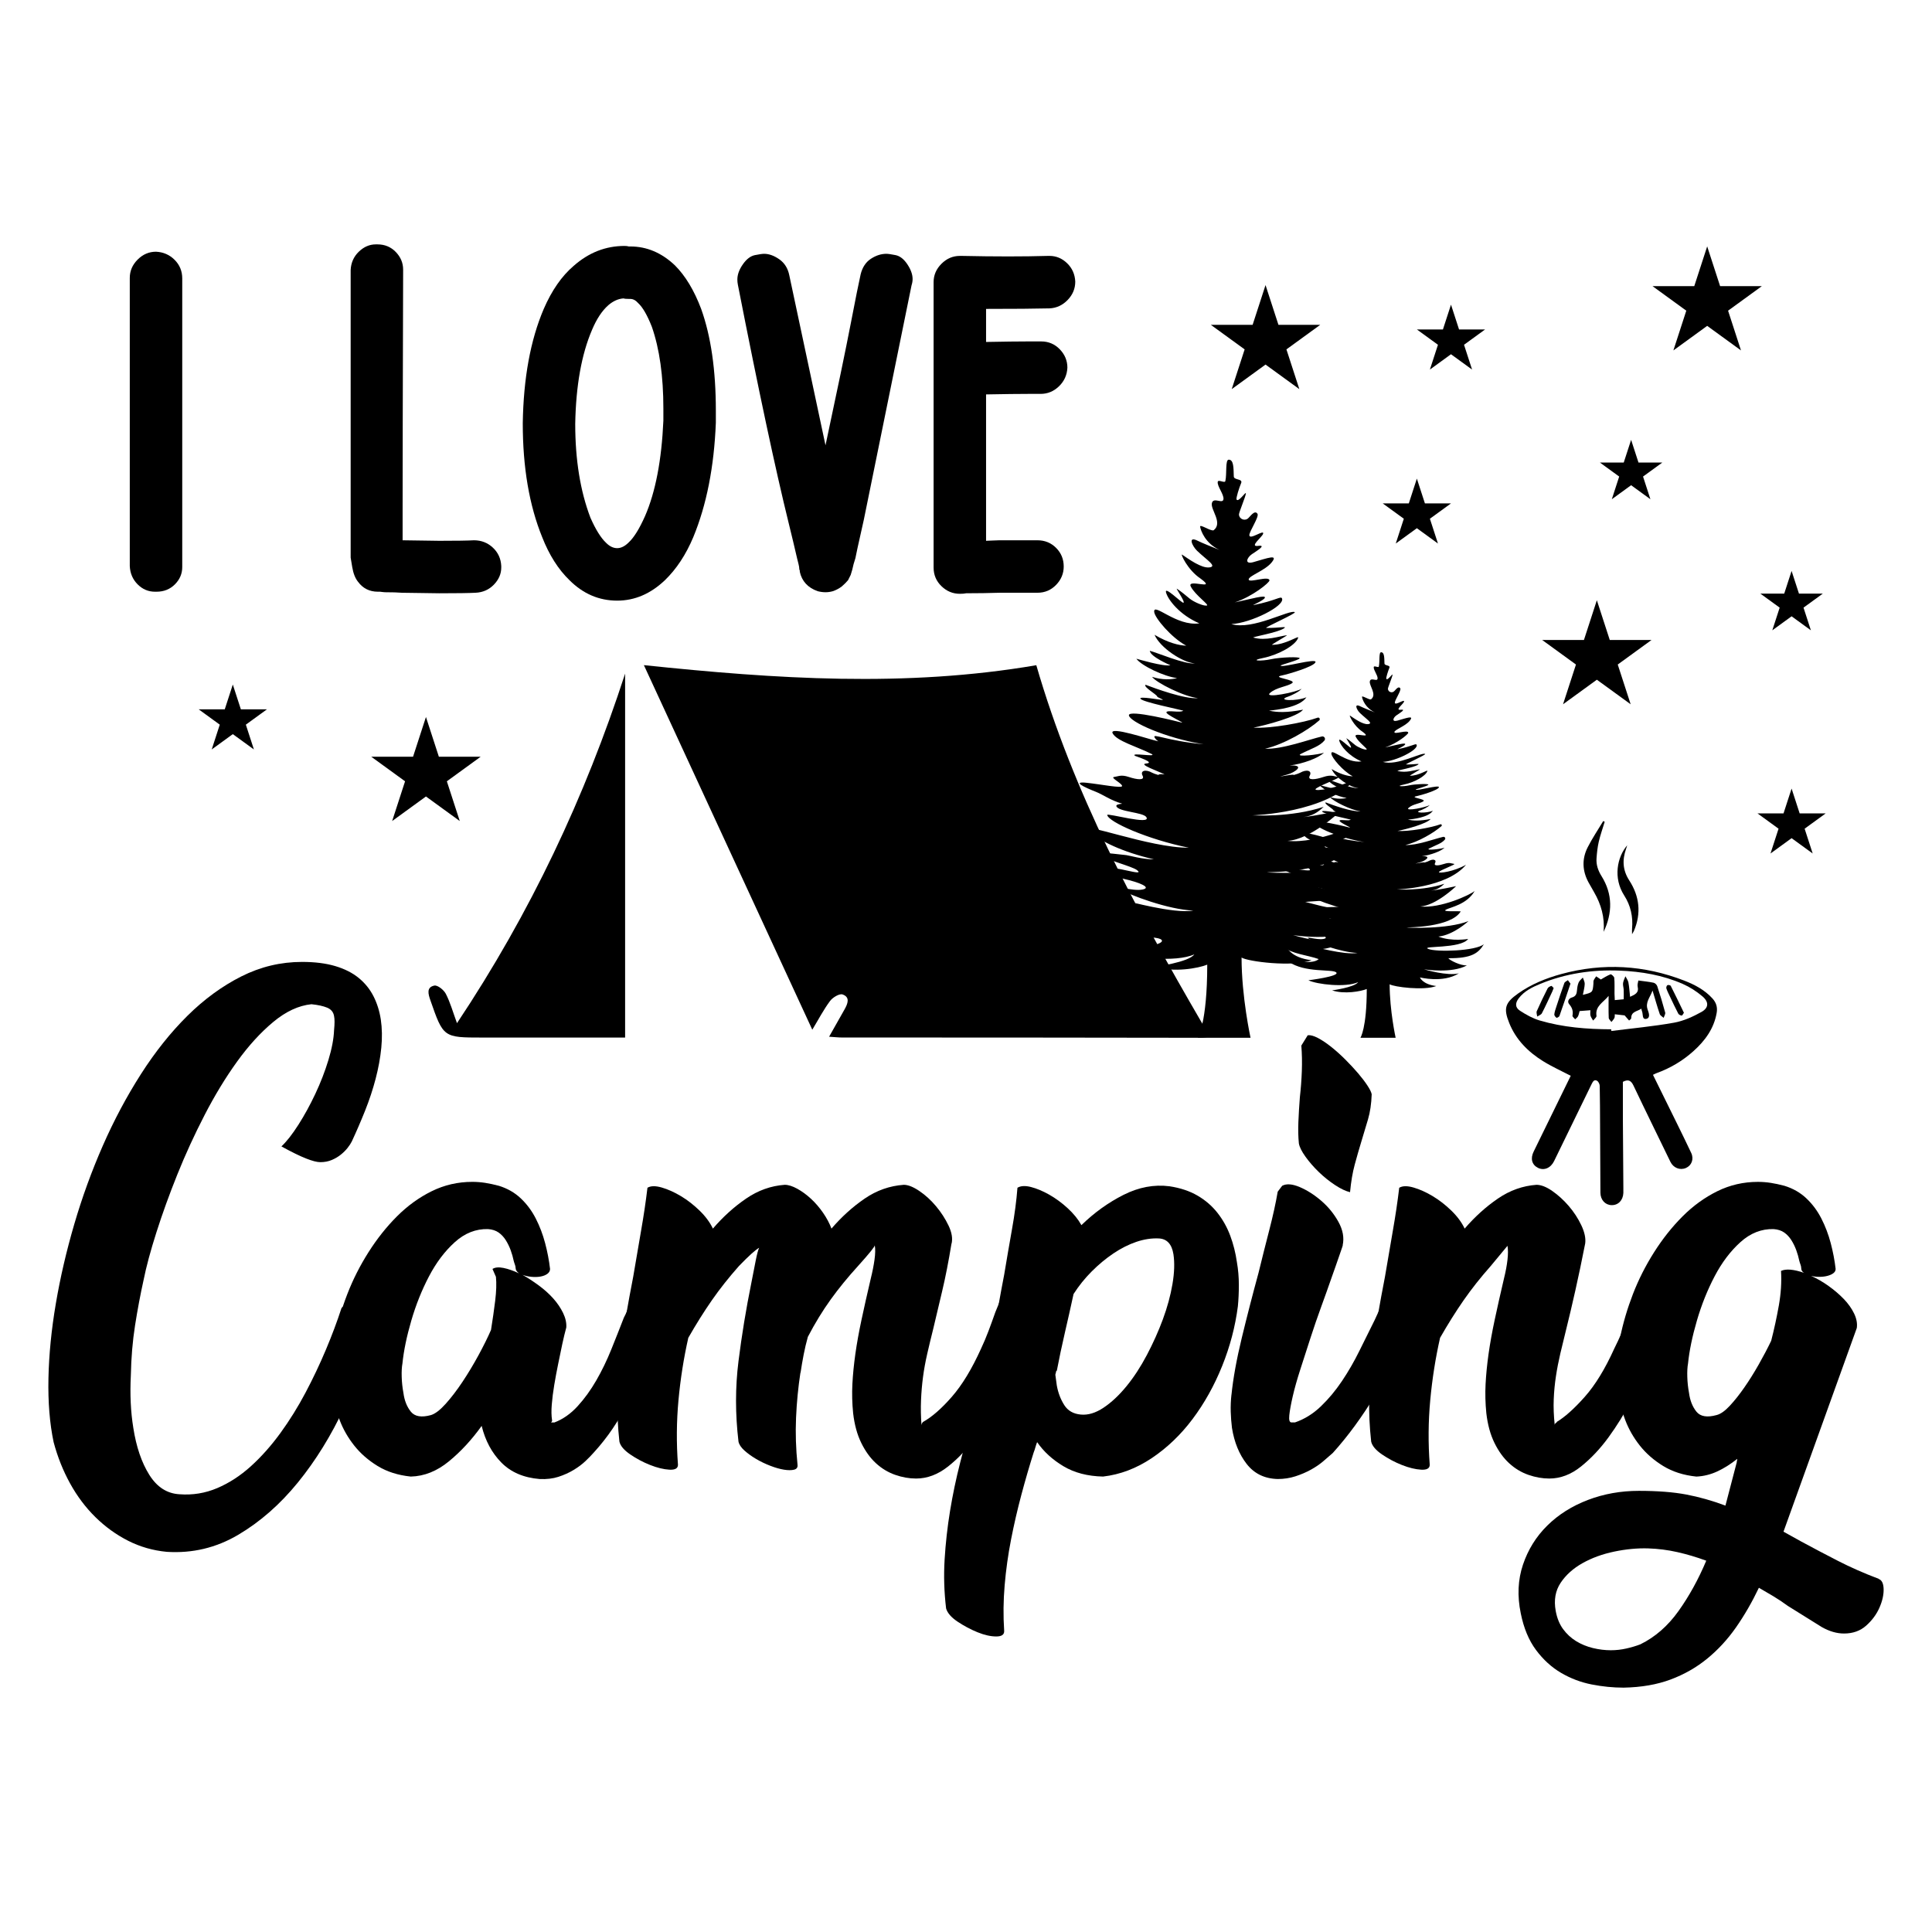 <?xml version="1.0" encoding="UTF-8"?>
<svg xmlns="http://www.w3.org/2000/svg" xmlns:xlink="http://www.w3.org/1999/xlink" version="1.1" id="Layer_1" x="0px" y="0px" viewBox="0 0 4000 4000" style="enable-background:new 0 0 4000 4000;" xml:space="preserve"> <style type="text/css"> .st0{fill-rule:evenodd;clip-rule:evenodd;} </style> <g> <g> <path d="M3422.3,2225.31c16.68,33.82,32.81,66.42,48.84,99.08c10.24,20.85,20.53,41.68,30.38,62.72 c5.92,12.64,0.86,25.96-11.07,31.09c-12.39,5.33-26.03-0.33-32.08-12.84c-25.48-52.63-51.37-105.07-76.45-157.88 c-5.2-10.94-11.33-13.27-21.93-7.65c0,26.52-0.11,53.26,0.03,79.99c0.24,46.54,0.65,93.09,0.98,139.63 c0.02,3.49,0.15,6.99-0.01,10.47c-0.69,15.36-10.78,25.62-24.66,25.18c-13.07-0.42-22.73-10.98-22.84-25.79 c-0.35-46.16-0.46-92.31-0.69-138.47c-0.14-27.54-0.13-55.08-0.75-82.61c-0.08-3.67-2.54-8.84-5.5-10.56 c-5.69-3.3-8.6,1.31-11.05,6.35c-25.89,53.33-52.04,106.53-77.91,159.87c-6.89,14.22-20.6,20.33-33.29,14.05 c-12.66-6.27-16.16-19.11-9.08-33.59c25.68-52.53,51.38-105.05,76.82-157.07c-19.46-10.17-39.24-19.02-57.47-30.37 c-30.83-19.2-55.94-44.24-69.81-78.7c-12.26-30.46-8.84-42.05,18.21-61.21c27.22-19.28,57.75-31.69,89.68-40.4 c86.25-23.52,171.27-18.6,254.47,13.67c21.65,8.4,42.31,19.27,58.43,37.04c7.97,8.78,10.63,18.46,8.6,29.98 c-5.75,32.57-24.12,57.48-47.98,78.91c-22.44,20.17-47.99,35.33-76.41,45.61C3427.65,2222.55,3425.68,2223.7,3422.3,2225.31z M3335.75,2131.06c0.14,1.16,0.28,2.33,0.43,3.49c43.32-5.52,86.91-9.54,129.85-17.21c19.64-3.51,39-12.38,56.62-22.17 c15.18-8.43,15.72-20.59,2.32-32.08c-12.13-10.4-26.19-19.44-40.81-25.89c-41.6-18.37-85.94-25.83-131.13-27.63 c-56.38-2.25-111.29,5.81-163.71,27.3c-16.79,6.89-33.37,14.88-44.9,29.95c-7.75,10.13-7.7,19.19,2.89,26 c12.52,8.05,26.02,15.71,40.18,19.89C3235.76,2127,3285.58,2130.88,3335.75,2131.06z"></path> <path d="M3320.13,1929.24c2.54-29.83-5.15-56.88-19.9-82.32c-3.88-6.69-7.78-13.38-11.46-20.18 c-12.87-23.83-13.81-48.48-1.68-72.42c9.51-18.78,21.43-36.35,32.28-54.46c1,0.51,2,1.02,3,1.54c-4.15,13.67-9,27.18-12.24,41.07 c-2.61,11.23-3.82,22.86-4.67,34.39c-0.99,13.44,3.02,25.34,10.38,37.14C3339.15,1851.37,3338.63,1890.23,3320.13,1929.24z"></path> <path d="M3369,1750.05c-0.8,2.51-1.55,5.03-2.42,7.52c-8.03,22.83-7.13,44.02,6.68,65.34c21.11,32.59,25.18,67.79,9.67,104.28 c-0.68,1.6-1.71,3.06-3.95,7c0-5.71-0.22-8.61,0.03-11.46c2.22-24.77-2.85-47.86-16.31-68.82 C3339.49,1817.71,3348.07,1774.46,3369,1750.05z"></path> <path d="M3277.16,2059.72c20.33-4.99,20.33-4.99,21.83-23.14c0.19-2.32-0.25-4.88,0.6-6.91c1.24-2.96,3.39-5.54,5.15-8.28 c2.61,1.77,5.21,3.54,9.62,6.55c5.49-3.09,12.47-7.67,20.07-10.73c1.48-0.6,7.48,4.54,7.74,7.37c0.97,10.78,0.4,21.69,0.5,32.55 c0.04,4.18,0.34,8.36,0.57,13.49c6.55-0.61,12.19-1.13,18.52-1.71c0-6.84,0.2-13.26-0.07-19.65c-0.2-4.63-1.92-9.36-1.33-13.83 c0.64-4.85,3.19-9.45,4.9-14.15c2.14,4.26,5.35,8.33,6.2,12.83c1.76,9.36,2.28,18.95,3.44,29.69 c10.37-4.67,18.83-8.29,15.69-21.33c-0.94-3.9,0.92-8.48,1.45-12.44c11.81,1.62,21.82,2.53,31.58,4.63 c2.95,0.64,6.56,4.14,7.53,7.09c5.94,18.02,11.5,36.18,16.41,54.5c0.85,3.18-2,7.36-3.15,11.08c-2.77-2.56-6.98-4.63-8.06-7.78 c-5.12-15-9.38-30.29-14.91-48.67c-5.37,14.71-15.53,24.5-10.08,39.55c2.32,6.41,6.23,17.14-2.92,19.03 c-9.18,1.89-6.34-9.98-8.85-15.76c-0.59-1.37-0.77-2.91-1.39-5.37c-8.21,5.96-21.16,5.47-20.94,19.95 c0.02,1.51-2.87,3.06-4.41,4.6c-2.75-3.15-5.5-6.3-9.27-10.62c-5.2-0.59-12.35-1.4-20.33-2.3c-0.23,2.63,0.22,5.55-0.84,7.75 c-1.43,3.01-4,5.47-6.08,8.16c-1.96-2.81-5.5-5.56-5.62-8.45c-0.58-14.28-0.27-28.6-0.27-45.53 c-11.21,13.91-28.16,20.99-25.08,41.38c0.43,2.83-4.47,6.47-6.91,9.74c-1.89-3.37-4.43-6.55-5.49-10.17 c-0.93-3.17-0.19-6.82-0.19-11.29c-7.36,0.58-14.52,1.14-22.37,1.76c-1.08,3.72-1.66,7.56-3.33,10.85 c-1.24,2.44-3.89,4.17-5.91,6.21c-1.95-2.53-5.91-5.44-5.52-7.51c1.79-9.37-0.5-16.46-6.8-23.83c-4.63-5.41-0.83-12,5.46-13.76 c8.6-2.41,10.19-7.96,10.77-15.47c0.41-5.36,1.29-10.98,3.44-15.83c1.7-3.86,5.63-6.73,8.57-10.04c1.4,4.37,4.07,8.79,3.92,13.1 C3280.77,2044.22,3278.7,2051.34,3277.16,2059.72z"></path> <path d="M3251.51,2036.52c-7.86,23.25-15.16,45.22-22.89,67.04c-0.64,1.81-5.13,4.17-6.09,3.56c-2.18-1.4-4.73-4.63-4.5-6.86 c0.53-5.29,2.39-10.49,4.07-15.61c5.41-16.51,10.77-33.05,16.72-49.38c0.92-2.52,4.8-3.97,7.3-5.92 C3247.98,2031.83,3249.84,2034.3,3251.51,2036.52z"></path> <path d="M3216.74,2045.69c-1.3,3.24-2.05,5.42-3.03,7.5c-7.03,14.96-13.81,30.06-21.42,44.72c-1.6,3.09-6.35,4.54-9.65,6.74 c-0.38-3.76-2.2-8.16-0.88-11.17c6.94-15.85,14.49-31.44,22.32-46.88c1.27-2.51,4.78-4.47,7.66-5.32 C3212.9,2040.94,3215.15,2044.23,3216.74,2045.69z"></path> <path d="M3486.36,2096.78c-1.6,2.17-3.15,5.87-4.55,5.81c-2.49-0.1-6.02-1.88-7.13-4c-6.09-11.6-11.62-23.49-17.25-35.33 c-2.65-5.57-5.48-11.11-7.43-16.93c-0.63-1.88,0.65-5.74,2.23-6.64c1.59-0.91,6.11-0.02,6.82,1.37 C3468.3,2059.26,3477.1,2077.68,3486.36,2096.78z"></path> </g> <g> <path d="M377.32,576.54v597.48c0,13.77-5.08,25.72-15.21,35.85c-10.15,10.15-22.81,15.21-38.02,15.21c-0.73,0-1.82,0-3.26,0 c-13.77,0-25.72-5.06-35.85-15.21c-10.15-10.13-15.58-22.81-16.29-38.02V575.45c0-14.48,5.43-27.16,16.29-38.02 c10.86-10.86,23.53-16.29,38.02-16.29c15.21,0.73,28.06,6.35,38.56,16.84C372.05,548.48,377.32,561.33,377.32,576.54z"></path> <path d="M834.65,561.33c-0.73,245.51-1.09,409.92-1.09,493.19c0,41.28,0,62.65,0,64.09h1.09c8.69,0,21.35,0.19,38.02,0.54 c16.65,0.37,28.96,0.54,36.93,0.54c35.48,0,59.37-0.36,71.7-1.09c15.21,0,28.24,5.08,39.11,15.21 c10.86,10.15,16.65,22.81,17.38,38.02c0,0.73,0,1.82,0,3.26c0,13.04-5.08,24.82-15.21,35.31c-10.15,10.51-22.81,16.12-38.02,16.84 c-13.77,0.71-38.75,1.09-74.96,1.09c-7.98,0-20.64-0.19-38.02-0.54c-17.38-0.37-30.42-0.54-39.11-0.54 c-8.69-0.71-20.64-1.09-35.85-1.09c-1.46,0-3.26-0.17-5.43-0.54c-2.17-0.36-3.63-0.54-4.35-0.54h-4.35 c-17.38,0-31.15-6.87-41.28-20.64c-5.81-7.23-9.78-17.38-11.95-30.42c-0.73-5.06-1.82-11.58-3.26-19.55v-595.3 c0.71-15.21,6.33-27.87,16.84-38.02c10.49-10.13,22.27-15.21,35.31-15.21c1.44,0,2.53,0,3.26,0c15.21,0,27.87,5.26,38.02,15.75 c10.13,10.51,15.21,22.64,15.21,36.39C834.65,559.53,834.65,560.61,834.65,561.33z"></path> <path d="M1301.75,510.27c0.71,0,1.8,0,3.26,0c34.03,0,64.81,13.04,92.34,39.11c21.73,21.73,39.82,51.79,54.32,90.16 c20.27,56.49,30.42,126.74,30.42,210.75c0,7.98,0,16.29,0,24.99c-3.63,91.25-19.2,170.2-46.71,236.82 c-15.21,36.22-34.76,65.91-58.66,89.08c-29.7,28.24-62.65,42.37-98.85,42.37c-37.67,0-70.61-14.12-98.85-42.37 c-23.19-22.44-42.01-52.14-56.49-89.08c-26.8-65.89-40.19-144.48-40.19-235.73c1.44-93.42,15.92-172.35,43.45-236.82 c16.65-38.38,37.29-68.07,61.92-89.08c31.13-27.51,66.27-41.28,105.37-41.28C1296.68,509.18,1299.58,509.56,1301.75,510.27z M1290.89,617.82c-10.86,0.73-21.37,5.43-31.5,14.12c-13.04,11.59-24.27,28.62-33.68,51.06c-21.73,50.7-33.32,115.52-34.76,194.45 c0,74.6,10.49,139.42,31.5,194.45c10.86,24.63,21.73,42.01,32.59,52.14c7.23,7.25,14.83,10.86,22.81,10.86 c7.96,0,15.92-3.97,23.9-11.95c10.86-10.13,22.08-28.24,33.68-54.32c21.73-49.97,34.39-115.86,38.02-197.71 c0-8.69,0-17.01,0-24.99c0-67.35-7.98-123.84-23.9-169.47c-9.42-23.9-18.84-40.19-28.24-48.88c-5.08-5.79-10.51-8.69-16.29-8.69 c-0.73,0-1.46,0-2.17,0C1297.03,618.9,1293.06,618.55,1290.89,617.82z"></path> <path d="M1634.16,570.02l74.96,351.97c24.61-115.15,41.99-198.97,52.14-251.48c10.13-52.5,17.01-86.72,20.64-102.66 c3.62-14.48,10.68-25.16,21.18-32.05c10.49-6.87,21.18-10.32,32.05-10.32c3.62,0,9.95,0.92,19.01,2.72 c9.05,1.82,17.19,8.15,24.44,19.01c7.23,10.86,10.86,21.01,10.86,30.42c0,4.35-0.73,8.69-2.17,13.04l-98.85,485.59 c-11.59,51.43-17.38,77.86-17.38,79.3c-2.9,8.69-5.08,16.67-6.52,23.9c-0.73,2.9-1.82,6.52-3.26,10.86l-5.43,10.86 c-3.63,4.35-7.98,8.69-13.04,13.04c-5.81,4.35-11.95,7.6-18.47,9.78c-5.08,1.46-10.15,2.17-15.21,2.17 c-5.08,0-10.51-0.71-16.29-2.17c-20.28-7.23-32.59-20.64-36.93-40.19v-1.09v-1.09l-1.09-3.26v-1.09c0-2.17-0.54-5.43-1.63-9.78 c-1.09-4.35-2-7.96-2.72-10.86c-1.46-6.52-4.18-18.09-8.15-34.76c-3.99-16.65-7.06-29.33-9.23-38.02 c-27.53-111.52-62.65-276.28-105.37-494.28c-0.73-3.62-1.09-7.23-1.09-10.86c0-10.13,3.8-20.64,11.41-31.5 c7.6-10.86,15.92-17.2,24.99-19.01c9.05-1.8,15.38-2.72,19.01-2.72c10.13,0,20.64,3.8,31.5,11.41S1631.26,555.54,1634.16,570.02z"></path> <path d="M1991.56,529.82c34.03,0.73,65.89,1.09,95.6,1.09c29.69,0,57.2-0.36,82.56-1.09c0.71,0,1.8,0,3.26,0 c13.75,0,25.89,5.08,36.39,15.21c10.49,10.15,16.11,22.81,16.84,38.02c0,14.5-5.26,27.16-15.75,38.02 c-10.51,10.86-23,16.67-37.48,17.38c-29.7,0.73-73.51,1.09-131.44,1.09v68.44c37.65-0.71,66.98-1.09,87.99-1.09 c10.86,0,19.55,0,26.07,0c15.21,0,28.06,5.43,38.57,16.29c10.49,10.86,15.75,23.54,15.75,38.02 c-0.73,15.21-6.52,28.07-17.38,38.56c-10.86,10.51-23.54,15.75-38.02,15.75c-6.52,0-14.85,0-24.99,0 c-21.01,0-50.34,0.37-87.99,1.09v303.08c2.17,0,6.33-0.17,12.49-0.54c6.14-0.36,11.03-0.54,14.67-0.54h79.3 c15.21,0,28.06,5.26,38.56,15.75c10.49,10.51,15.75,23.36,15.75,38.56c0,14.5-5.26,27.16-15.75,38.02 c-10.51,10.86-23.36,16.29-38.56,16.29h-78.21c-22.46,0.71-45.63,1.09-69.52,1.09c-2.9,0.71-7.25,1.09-13.04,1.09 c-14.5,0-27.16-5.24-38.02-15.75c-10.86-10.49-16.29-23.36-16.29-38.56V584.14c0-14.48,5.43-27.16,16.29-38.02 c10.86-10.86,23.53-16.29,38.02-16.29H1991.56z"></path> </g> <g> <path d="M777.21,2737.21c-15.63,59.08-37.02,117.83-64.18,176.23c-27.17,58.41-59.26,110.36-96.26,155.85 c-37.02,45.49-78.28,81.65-123.77,108.49c-45.51,26.82-94.73,38.53-147.71,35.14c-28.52-2.72-55.18-10.36-79.96-22.92 c-24.8-12.57-47.37-28.87-67.74-48.9c-20.37-20.04-37.87-43.29-52.46-69.78c-14.61-26.49-25.98-55.01-34.12-85.57 c-8.15-38.71-11.71-82.67-10.7-131.92c1.02-49.23,6.11-100.85,15.28-154.84c9.17-53.99,21.9-108.82,38.2-164.51 c16.3-55.68,35.99-109.84,59.08-162.48c23.08-52.62,49.41-102.02,78.95-148.21c29.54-46.17,61.63-86.41,96.26-120.71 c34.63-34.28,71.82-61.45,111.54-81.49c39.73-20.02,81.65-30.05,125.8-30.05c26.48,0,49.4,2.9,68.76,8.66 c19.35,5.78,35.48,13.93,48.39,24.45c12.89,10.54,23.08,23.09,30.56,37.69c7.46,14.61,12.56,30.73,15.28,48.39 c2.71,18.34,3.06,37.87,1.02,58.57c-2.04,20.72-5.95,42.12-11.71,64.18c-5.78,22.08-13.08,44.15-21.9,66.21 c-8.83,22.08-18,43.29-27.5,63.67c-2.04,4.07-4.93,8.5-8.66,13.24c-3.74,4.76-8.32,9.34-13.75,13.75 c-5.44,4.43-11.71,8.15-18.85,11.21c-7.13,3.06-15.12,4.58-23.94,4.58c-6.8,0-16.65-2.55-29.54-7.64 c-12.91-5.09-29.89-13.4-50.93-24.96c10.85-10.19,22.57-25.12,35.14-44.82c12.56-19.69,24.27-41.08,35.14-64.18 c10.85-23.08,19.86-46.35,26.99-69.78c7.13-23.43,11.03-43.96,11.71-61.63c1.35-13.58,1.35-23.43,0-29.54 c-1.37-8.15-6.11-13.91-14.26-17.32c-8.15-3.39-19.02-5.76-32.6-7.13c-26.48,2.72-52.81,14.95-78.95,36.67 c-26.15,21.74-51.11,49.07-74.87,82c-23.78,32.95-46.19,69.78-67.23,110.52c-21.06,40.75-39.9,81.84-56.54,123.26 c-16.65,41.43-31.07,81.33-43.29,119.69c-12.22,38.37-21.06,71.15-26.48,98.3c-6.8,30.56-12.73,62.14-17.83,94.73 c-5.09,32.6-7.99,66.9-8.66,102.89c-2.04,39.39-0.35,75.73,5.09,109c6.11,39.39,17.14,71.82,33.11,97.28 c15.95,25.47,36.83,38.87,62.65,40.24c27.15,2.04,53.13-2.21,77.93-12.73c24.78-10.54,48.04-25.64,69.78-45.33 c21.73-19.69,42.1-42.61,61.12-68.76c19-26.14,36.32-53.99,51.95-83.53c15.61-29.54,29.7-59.24,42.27-89.13 c12.56-29.88,23.25-58.4,32.09-85.57c2.04-4.07,7.13-5.6,15.28-4.58c8.15,1.02,16.63,3.41,25.47,7.13 c8.82,3.74,16.3,8.5,22.41,14.26c6.11,5.78,8.15,11.05,6.11,15.79L777.21,2737.21z"></path> <path d="M1138.82,2627.2c0,4.07-1.88,7.48-5.6,10.19c-3.74,2.72-8.5,4.58-14.26,5.6c-5.78,1.02-12.06,1.19-18.84,0.51 c-6.8-0.67-12.91-2.04-18.34-4.07c10.85,6.11,22.06,13.42,33.62,21.9c11.54,8.5,21.55,17.49,30.05,26.99 c8.48,9.52,15.28,19.53,20.37,30.05c5.09,10.54,7.29,20.55,6.62,30.05c-1.37,4.76-2.72,10.03-4.07,15.79 c-1.37,5.78-2.72,11.72-4.07,17.83c-2.72,12.91-5.6,26.84-8.66,41.77c-3.06,14.95-5.78,29.54-8.15,43.8 c-2.39,14.26-4.07,27.68-5.09,40.24c-1.02,12.57-0.86,23.27,0.51,32.09c0.67,1.37,0,3.06-2.04,5.09h7.13 c17.65-6.78,33.62-17.99,47.88-33.62c14.26-15.61,27.15-33.44,38.71-53.48c11.54-20.02,21.9-41.41,31.07-64.18 c9.17-22.74,17.83-44.65,25.98-65.7c5.43-10.19,9.17-19.35,11.21-27.5c2.04-3.39,6.96-4.23,14.77-2.55 c7.8,1.7,15.79,4.93,23.94,9.68c8.15,4.76,15.28,10.36,21.39,16.81c6.11,6.46,8.15,12.06,6.11,16.81l-16.3,40.75v1.02 c-15.63,40.08-32.95,79.63-51.95,118.67c-19.02,39.06-42.78,74.2-71.31,105.43c-4.76,5.44-10.54,11.38-17.32,17.83 c-6.8,6.46-14.95,12.57-24.45,18.34c-9.52,5.76-20.04,10.52-31.58,14.26c-11.56,3.72-24.45,5.25-38.71,4.58 c-33.28-2.72-59.77-14.1-79.46-34.13c-19.7-20.02-33.28-45.33-40.75-75.89c-20.37,28.52-42.96,52.97-67.74,73.34 c-24.8,20.37-51.11,30.89-78.95,31.58c-26.48-2.72-49.4-10.03-68.76-21.9c-19.36-11.87-35.49-25.98-48.39-42.27 s-22.92-33.77-30.05-52.46c-7.13-18.67-12.05-36.16-14.77-52.46c-2.04-14.93-3.06-27.15-3.06-36.67 c-1.35-25.12,1.02-52.62,7.13-82.51c6.11-29.88,14.95-59.75,26.48-89.64c11.56-29.88,26.14-58.73,43.8-86.59 c17.65-27.84,37.34-52.62,59.08-74.36c21.73-21.73,45.66-39.04,71.82-51.95c26.13-12.89,54.15-19.35,84.04-19.35 c8.82,0,17.65,0.68,26.48,2.04c8.82,1.37,18.34,3.41,28.52,6.11c17.65,5.44,32.76,14.1,45.33,25.98 c12.56,11.89,22.92,25.82,31.07,41.77c8.15,15.96,14.6,32.95,19.35,50.93C1133.38,2591.72,1136.78,2609.55,1138.82,2627.2z M1019.64,2627.2c5.43-3.39,13.07-4.07,22.92-2.04c9.84,2.04,20.53,5.78,32.09,11.21c-4.76-3.39-7.13-7.13-7.13-11.21 c0-2.04-0.51-4.41-1.53-7.13c-1.02-2.71-1.88-5.43-2.55-8.15c-1.37-6.78-3.41-13.91-6.11-21.39c-2.72-7.46-6.11-14.42-10.19-20.88 c-4.07-6.45-9.01-11.71-14.77-15.79c-5.78-4.07-13.08-6.45-21.9-7.13c-25.13-0.67-48.05,8.32-68.76,27 c-20.72,18.69-38.55,42.27-53.48,70.8c-14.95,28.52-27.17,59.08-36.67,91.68c-9.52,32.6-15.63,62.14-18.34,88.62 c-1.37,7.48-1.88,16.81-1.53,28.01c0.33,11.21,1.53,22.25,3.57,33.11c2.04,15.63,7.13,28.52,15.28,38.71 c8.15,10.19,22.06,12.57,41.77,7.13c8.82-2.71,19-10.52,30.56-23.43c11.54-12.89,23.08-28.01,34.63-45.33 c11.54-17.32,22.57-35.65,33.11-55.01c10.52-19.35,19.18-36.83,25.98-52.46c3.39-21.04,6.27-41.26,8.66-60.61 c2.37-19.35,2.88-35.81,1.53-49.4L1019.64,2627.2z"></path> <path d="M2095.33,2838.06c-7.48,17.67-17.67,39.06-30.56,64.18c-12.91,25.13-27.85,49.58-44.82,73.34 c-16.98,23.78-36,43.98-57.04,60.61c-21.06,16.63-43.13,24.96-66.21,24.96c-14.26,0-28.7-2.55-43.29-7.64 c-14.61-5.09-27.85-13.08-39.73-23.94c-11.89-10.85-22.08-24.96-30.56-42.27c-8.5-17.32-14.1-37.85-16.81-61.63 c-2.04-20.37-2.55-40.4-1.53-60.1c1.02-19.69,3.06-40.4,6.11-62.14c3.06-21.73,7.29-45.33,12.73-70.8 c5.43-25.47,11.87-54.15,19.35-86.08c3.39-13.58,5.94-26.48,7.64-38.71c1.69-12.22,1.86-22.06,0.51-29.54 c0,1.37-2.72,5.44-8.15,12.22c-5.44,6.8-14.26,16.98-26.48,30.56c-21.06,23.09-39.9,46.19-56.54,69.27 c-16.65,23.09-32.44,48.9-47.37,77.42c-3.41,12.22-6.29,24.45-8.66,36.67c-2.39,12.22-4.58,25.13-6.62,38.71v-2.04 c-4.76,31.24-7.82,62.65-9.17,94.23c-1.37,31.58-0.35,64.02,3.06,97.28c0.67,5.43-1.7,8.82-7.13,10.19 c-5.44,1.35-12.4,1.35-20.88,0c-8.5-1.37-18-4.07-28.52-8.15c-10.54-4.07-20.37-8.82-29.54-14.26 c-9.17-5.43-17.16-11.21-23.94-17.32c-6.8-6.11-10.87-12.22-12.22-18.34c-6.8-57.04-6.8-112.56,0-166.55 c6.78-53.99,15.61-107.8,26.48-161.46c3.39-17.65,6.45-33.26,9.17-46.86c2.71-13.58,5.09-22.41,7.13-26.48 c-7.48,4.07-21.39,16.65-41.76,37.69c-21.06,23.78-39.73,47.37-56.03,70.8c-16.3,23.43-32.6,49.4-48.9,77.93 c-9.52,42.11-16.3,85.23-20.37,129.37c-4.07,44.15-4.43,88.62-1.02,133.44c0,7.47-5.95,10.86-17.83,10.19 c-11.89-0.68-25.13-3.92-39.73-9.68c-14.61-5.76-28.36-13.07-41.26-21.9c-12.89-8.82-20.37-17.65-22.41-26.49 c-3.39-30.56-4.74-60.26-4.07-89.13c0.68-28.86,2.55-57.38,5.6-85.57c3.06-28.17,6.97-56.03,11.71-83.53 c4.76-27.5,9.85-55.17,15.28-83.02c5.44-32.6,10.85-64.33,16.3-95.24c5.43-30.89,9.84-60.61,13.24-89.13 c6.78-4.07,16.63-4.23,29.54-0.51c12.89,3.74,26.13,9.68,39.73,17.83c13.58,8.15,26.48,18.18,38.71,30.05 c12.22,11.89,21.39,24.29,27.5,37.18c21.04-24.45,43.96-45.16,68.76-62.14c24.78-16.97,51.44-26.48,79.96-28.52 c7.46,0,16.12,2.72,25.98,8.15c9.84,5.44,19.35,12.4,28.52,20.88c9.17,8.5,17.48,18.18,24.96,29.03 c7.46,10.87,13.24,21.74,17.32,32.6c21.04-24.45,43.96-45.16,68.76-62.14c24.78-16.97,51.78-26.48,80.98-28.52 c8.82,0,19.51,4.25,32.09,12.73c12.56,8.5,24.1,19.02,34.63,31.58c10.52,12.57,19.18,25.98,25.98,40.24 c6.78,14.26,8.82,26.84,6.11,37.69v-1.02c-6.11,37.36-12.57,70.29-19.36,98.81c-6.8,28.52-12.91,54.34-18.34,77.42 c-4.76,19.02-9.01,36.67-12.73,52.97c-3.74,16.3-6.62,32.26-8.66,47.88c-2.04,15.63-3.41,31.58-4.07,47.88 c-0.68,16.3-0.35,33.62,1.02,51.95c0-2.71,1.02-5.09,3.06-7.13c18.34-10.19,38.2-27.5,59.59-51.95 c21.39-24.45,41.59-57.71,60.61-99.83c5.43-11.54,10.52-23.59,15.28-36.16c4.74-12.56,9.5-25.63,14.26-39.22l9.17-22.41 c4.74-8.82,11.54-13.58,20.37-14.26c8.82-0.67,17.32,1.53,25.47,6.62c8.15,5.09,14.26,12.22,18.34,21.39 c4.07,9.17,4.07,19.53,0,31.07c-6.11,16.3-12.57,32.6-19.36,48.9c-6.8,16.3-13.24,32.6-19.35,48.9V2838.06z"></path> <path d="M2106.53,2459.12c6.78-4.07,16.12-4.58,28.01-1.53c11.87,3.06,24.45,8.32,37.69,15.79c13.24,7.48,25.98,16.81,38.2,28.01 c12.22,11.21,21.73,22.92,28.52,35.14c26.49-25.8,55.52-46.68,87.09-62.65c31.58-15.95,63.32-21.9,95.25-17.83 c22.41,3.41,41.76,9.85,58.06,19.35c16.3,9.52,30.05,21.39,41.26,35.65c11.21,14.26,20.02,30.05,26.48,47.37 c6.45,17.32,11.03,35.49,13.75,54.5c2.71,15.63,4.07,31.42,4.07,47.37c0,15.96-0.68,30.74-2.04,44.31 c-5.44,42.12-16.3,83.37-32.6,123.77c-16.3,40.41-36.67,76.91-61.12,109.51c-24.45,32.6-52.64,59.59-84.55,80.98 c-31.93,21.39-65.54,34.12-100.85,38.2c-31.93-0.68-59.26-7.81-82-21.39c-22.76-13.58-40.92-30.21-54.5-49.91 c-1.37,3.41-2.55,6.97-3.57,10.7c-1.02,3.74-2.21,7.31-3.57,10.7c-8.83,27.85-17.32,57.04-25.47,87.6 c-8.15,30.56-15.28,61.45-21.39,92.7c-6.11,31.23-10.52,62.81-13.24,94.73c-2.71,31.91-3.06,63.16-1.02,93.72 c0.68,8.15-4.74,12.22-16.3,12.22c-11.54,0-24.45-2.9-38.71-8.66c-14.26-5.78-28.01-13.08-41.26-21.9 c-13.24-8.83-21.22-18-23.94-27.5c-4.07-33.97-5.09-67.74-3.06-101.36c2.04-33.62,5.78-67.07,11.21-100.34 c5.44-33.28,12.4-66.56,20.88-99.83c8.5-33.27,17.49-66.88,26.99-100.85c8.15-28.52,15.63-56.36,22.41-83.53 c6.8-27.15,13.24-54.66,19.35-82.51v3.06c3.41-20.37,6.97-41.08,10.7-62.14c3.74-21.04,7.64-42.1,11.71-63.16 c5.43-32.6,10.86-64.18,16.3-94.74C2100.75,2514.13,2104.49,2485.6,2106.53,2459.12z M2187,2838.06l-2.04,8.15l3.06,22.41 c2.71,14.95,7.8,28.36,15.28,40.24c7.46,11.89,19,18.51,34.64,19.86c14.93,1.37,30.56-3.39,46.86-14.26 c16.3-10.86,32.09-25.63,47.37-44.31c15.28-18.67,29.37-40.24,42.27-64.69c12.89-24.45,23.94-49.05,33.11-73.85 c9.17-24.78,15.79-49.05,19.86-72.83c4.07-23.76,4.74-44.47,2.04-62.14c-3.41-21.04-13.59-31.91-30.56-32.6 c-14.95-0.67-30.4,1.7-46.35,7.13c-15.96,5.44-31.75,13.42-47.37,23.94c-15.63,10.54-30.56,22.92-44.82,37.18 c-14.26,14.26-26.84,29.89-37.69,46.86c-5.44,25.13-11.38,51.62-17.83,79.46c-6.46,27.85-12.06,54.34-16.81,79.46H2187z"></path> <path d="M2654.56,2455.05c8.82-4.74,20.88-3.9,36.16,2.55c15.28,6.46,30.21,15.96,44.82,28.52c14.6,12.57,26.49,27.17,35.65,43.8 c9.17,16.65,12.05,32.77,8.66,48.39c0.67-1.35,0.33,0-1.02,4.07c-1.37,4.07-3.23,9.52-5.6,16.3c-2.39,6.8-5.09,14.61-8.15,23.43 c-3.06,8.83-5.95,16.98-8.66,24.45c-6.11,17.67-13.08,37.18-20.88,58.57c-7.81,21.39-15.28,43.13-22.41,65.19 c-7.13,22.08-14.1,43.64-20.88,64.68c-6.8,21.06-12.06,39.73-15.79,56.03c-3.74,16.3-6.11,29.38-7.13,39.22 c-1.02,9.85,0.51,14.77,4.58,14.77h7.13c19.69-6.78,37.52-17.83,53.48-33.11c15.95-15.28,30.56-32.76,43.8-52.46 c13.24-19.69,25.29-40.57,36.16-62.65c10.85-22.06,21.39-43.29,31.58-63.67l11.21-24.45c2.04-4.07,6.96-4.92,14.77-2.55 c7.8,2.39,15.44,6.46,22.92,12.22c7.46,5.78,13.75,12.22,18.84,19.35c5.09,7.13,6.27,13.08,3.57,17.83l1.02-2.04 c-19.7,44.15-43.29,88.97-70.8,134.46c-27.5,45.51-56.89,85.57-88.11,120.2c-5.44,4.76-11.89,10.36-19.36,16.81 c-7.48,6.46-16.14,12.4-25.98,17.83c-9.85,5.43-20.55,10.01-32.09,13.75c-11.56,3.73-23.78,5.6-36.67,5.6 c-27.17-0.68-48.55-11.05-64.18-31.07c-15.61-20.02-25.8-44.98-30.56-74.87c-1.35-10.85-2.2-22.06-2.55-33.62 c-0.33-11.54,0.18-23.43,1.53-35.65v1.02c3.41-33.95,10.54-73.34,21.39-118.16c10.87-44.82,22.41-89.64,34.63-134.46 c7.46-30.56,14.93-60.26,22.41-89.13c7.47-28.86,13.24-55.17,17.32-78.95L2654.56,2455.05z M2707.53,2143.34 c5.43-0.67,12.38,1.19,20.88,5.6c8.48,4.42,17.65,10.54,27.5,18.34c9.84,7.82,19.69,16.65,29.54,26.48 c9.84,9.85,18.67,19.35,26.48,28.52c7.8,9.17,14.26,17.67,19.35,25.47c5.09,7.81,7.97,13.75,8.66,17.83 c-0.68,19.7-3.23,37.02-7.64,51.95c-4.42,14.95-9.01,30.23-13.75,45.84c-4.76,15.63-9.34,31.58-13.75,47.88 c-4.43,16.3-7.64,35.32-9.68,57.04c-8.83-2.04-19.2-6.96-31.07-14.77c-11.89-7.8-23.09-16.81-33.62-26.99 c-10.54-10.19-19.7-20.71-27.5-31.58c-7.81-10.86-12.4-20.02-13.75-27.5c-1.37-13.58-1.7-28.52-1.02-44.82 c0.67-16.3,1.69-33.27,3.06-50.93c2.04-17.65,3.39-35.65,4.07-53.99c0.67-18.34,0.33-35.99-1.02-52.97L2707.53,2143.34z"></path> <path d="M3406.31,2838.06c-7.48,17.67-17.67,39.06-30.56,64.18c-12.91,25.13-28.01,49.58-45.33,73.34 c-17.32,23.78-36.34,43.98-57.05,60.61c-20.72,16.63-42.62,24.96-65.7,24.96c-14.26,0-28.7-2.55-43.29-7.64 c-14.61-5.09-27.85-13.08-39.73-23.94c-11.89-10.85-22.08-24.96-30.56-42.27c-8.5-17.32-14.1-37.85-16.81-61.63 c-2.04-20.37-2.55-40.4-1.53-60.1c1.02-19.69,3.06-40.4,6.11-62.14c3.06-21.73,7.29-45.33,12.73-70.8 c5.43-25.47,11.87-54.15,19.35-86.08c3.39-13.58,5.76-26.31,7.13-38.2c1.35-11.87,1.35-21.55,0-29.03l-34.63,41.76 c-21.06,23.78-39.73,47.37-56.03,70.8c-16.3,23.43-32.6,49.4-48.9,77.93c-9.52,42.11-16.3,85.23-20.37,129.37 c-4.07,44.15-4.42,88.62-1.02,133.44c0,7.47-5.95,10.86-17.83,10.19c-11.89-0.68-25.13-3.92-39.73-9.68 c-14.61-5.76-28.36-13.07-41.26-21.9c-12.89-8.82-20.37-17.65-22.41-26.49c-3.39-30.56-4.74-60.26-4.07-89.13 c0.68-28.86,2.55-57.38,5.6-85.57c3.06-28.17,6.97-56.03,11.71-83.53c4.76-27.5,9.85-55.17,15.28-83.02 c5.44-32.6,10.85-64.33,16.3-95.24c5.43-30.89,9.84-60.61,13.24-89.13c6.78-4.07,16.63-4.23,29.54-0.51 c12.89,3.74,26.13,9.68,39.73,17.83c13.58,8.15,26.48,18.18,38.71,30.05c12.22,11.89,21.39,24.29,27.5,37.18 c21.04-24.45,43.96-45.16,68.76-62.14c24.78-16.97,51.44-26.48,79.96-28.52c9.5,0,20.37,4.25,32.6,12.73 c12.22,8.5,23.59,18.84,34.13,31.07c10.52,12.22,19.18,25.47,25.98,39.73c6.78,14.26,9.5,26.84,8.15,37.69 c-6.8,34.63-13.59,67.07-20.37,97.28c-6.8,30.23-12.91,56.2-18.33,77.93c-4.76,19.02-9.01,36.51-12.73,52.46 c-3.74,15.96-6.8,31.75-9.17,47.37c-2.39,15.63-3.92,31.58-4.58,47.88c-0.68,16.3,0,33.97,2.04,52.97c0-2.04,1.69-4.07,5.09-6.11 h-1.02c16.97-10.19,36.32-27.5,58.06-51.95c21.73-24.45,42.1-57.71,61.12-99.83c5.43-10.85,10.35-21.39,14.77-31.58 c4.41-10.19,8.66-20.37,12.73-30.56l10.19-29.54c2.04-3.39,6.78-4.23,14.26-2.55c7.46,1.7,15.28,4.93,23.43,9.68 c8.15,4.76,15.11,10.36,20.88,16.81c5.76,6.46,7.64,12.06,5.6,16.81v-2.04l-37.69,97.79V2838.06z"></path> <path d="M3692.54,3171.16l36.67,20.37c25.12,13.58,50.58,27,76.4,40.24c25.8,13.24,53.99,25.63,84.55,37.18h-1.02 c6.78,2.04,10.35,8.99,10.7,20.88c0.33,11.87-2.55,24.78-8.66,38.71c-6.11,13.91-15.28,26.31-27.5,37.18 c-12.22,10.86-27.5,16.3-45.84,16.3c-14.95,0-30.23-4.42-45.84-13.24l-70.29-43.8c-10.19-7.48-20.37-14.26-30.56-20.37 c-10.19-6.11-20.04-11.89-29.54-17.32c-14.26,29.87-30.05,57.2-47.37,82c-17.32,24.78-37.18,46.35-59.59,64.69 c-22.41,18.33-47.72,32.76-75.89,43.29c-28.19,10.52-60.61,16.12-97.28,16.81c-21.73,0-43.8-2.21-66.21-6.62 c-22.41-4.42-43.45-12.4-63.16-23.94c-19.69-11.55-37.01-27.34-51.95-47.37c-14.93-20.04-25.47-45.33-31.58-75.89 c-7.46-36-5.94-69.62,4.58-100.85c10.54-31.24,27.34-58.24,50.42-80.98c23.09-22.76,51.11-40.41,84.04-52.97 c32.95-12.57,68.09-18.84,105.43-18.84c38.71,0,71.47,2.55,98.3,7.64c26.82,5.09,53.81,12.73,80.98,22.92l23.43-89.64 c0-1.35,0.16-2.55,0.51-3.57c0.33-1.02,0.51-2.2,0.51-3.57c-13.59,10.87-27.34,19.51-41.26,25.98 c-13.93,6.45-28.36,10.01-43.29,10.7c-26.48-2.72-49.4-10.03-68.76-21.9c-19.35-11.87-35.49-25.98-48.39-42.27 c-12.89-16.3-22.92-33.77-30.05-52.46c-7.13-18.67-12.05-36.16-14.77-52.46c-2.04-14.93-3.06-27.15-3.06-36.67 c-1.35-25.12,1.02-52.62,7.13-82.51c6.11-29.88,14.95-59.75,26.49-89.64c11.55-29.88,26.13-58.73,43.8-86.59 c17.65-27.84,37.34-52.62,59.08-74.36c21.73-21.73,45.66-39.04,71.81-51.95c26.14-12.89,54.15-19.35,84.04-19.35 c8.82,0,17.65,0.68,26.49,2.04c8.82,1.37,18.34,3.41,28.52,6.11c17.65,5.44,32.76,14.1,45.33,25.98 c12.56,11.89,22.92,25.82,31.07,41.77c8.15,15.96,14.6,32.95,19.35,50.93c4.74,18,8.15,35.83,10.19,53.48 c0,3.41-1.53,6.29-4.58,8.66c-3.06,2.39-7.13,4.25-12.22,5.6c-5.09,1.37-10.7,2.04-16.81,2.04c-6.11,0-11.89-0.67-17.32-2.04 c12.22,5.44,24.27,12.4,36.16,20.88c11.87,8.5,22.41,17.49,31.58,26.99c9.17,9.52,16.3,19.53,21.39,30.05 c5.09,10.54,6.96,20.55,5.6,30.05L3692.54,3171.16z M3396.11,3404.43c30.56-14.95,56.87-37.87,78.95-68.76 c22.06-30.91,41.26-65.7,57.56-104.41c-20.37-7.48-40.41-13.42-60.1-17.83c-19.7-4.43-39.73-6.97-60.1-7.64 c-22.41-0.69-45.84,1.53-70.29,6.62c-24.45,5.09-46.35,13.07-65.7,23.94c-19.35,10.85-34.46,24.45-45.33,40.75 c-10.85,16.3-14.26,35.65-10.19,58.06c2.72,14.93,7.82,27.5,15.28,37.69c7.48,10.19,16.47,18.5,26.99,24.96 c10.54,6.45,22.08,11.2,34.63,14.26c12.57,3.06,24.96,4.58,37.18,4.58c10.87,0,21.57-1.19,32.09-3.57 C3377.61,3410.71,3387.29,3407.82,3396.11,3404.43z M3554,2929.74c8.15-2.04,17.14-8.31,26.99-18.84 c9.84-10.52,19.86-23.08,30.05-37.69c10.19-14.59,20.2-30.56,30.05-47.88c9.84-17.32,18.49-33.78,25.98-49.4 c6.11-23.76,11.36-48.04,15.79-72.83c4.41-24.78,5.94-48.72,4.58-71.82c10.19-4.74,26.14-3.39,47.88,4.07 c-4.07-2.04-6.11-5.43-6.11-10.19c0-2.04-0.51-4.41-1.53-7.13c-1.02-2.71-1.88-5.43-2.55-8.15c-1.37-6.78-3.41-13.91-6.11-21.39 c-2.72-7.46-6.11-14.42-10.19-20.88c-4.08-6.45-9.01-11.71-14.77-15.79c-5.78-4.07-13.08-6.45-21.9-7.13 c-25.13-0.67-48.05,8.32-68.76,27c-20.72,18.69-38.55,42.27-53.48,70.8c-14.95,28.52-27.17,59.08-36.67,91.68 c-9.52,32.6-15.63,62.14-18.34,88.62c-1.37,7.48-1.88,16.81-1.53,28.01c0.33,11.21,1.53,22.25,3.57,33.11 c2.04,15.63,7.13,28.52,15.28,38.71C3520.39,2932.8,3534.3,2935.18,3554,2929.74z"></path> </g> <g> <g> <g> <path d="M2489.32,2119.4c-139.1-239-267.38-478.4-343.75-742.16c-270.75,46.4-539.52,28.44-812.47-0.13 c116.23,251.61,231.26,500.62,348.67,754.78c13.31-22.01,23.6-41.9,36.85-59.57c5.48-7.3,19.34-15.67,25.85-13.4 c16.26,5.68,10.54,19.46,4.04,31.01c-9.92,17.62-19.91,35.21-31.95,56.48c11.59,0.74,19.06,1.63,26.52,1.63 c246.83,0.13,493.67,0,740.5,0.57c20.03,0.05,33.97-5.11,42.78-23.96c6.38-13.65,16.7-25.58,22.1-39.5 c2.74-7.06-1.54-16.83-2.64-25.37c-8.89,2.78-21.17,2.86-25.98,8.89C2508.44,2082.95,2500.58,2100.04,2489.32,2119.4z"></path> </g> <g> <path d="M1294.23,1394.64c-82.99,255.52-196.11,495.68-348.08,723.74c-8.67-23.63-14.02-43.2-23.14-60.81 c-4.17-8.05-17.01-18.37-23.76-17.01c-16.71,3.39-12.67,17.48-8.27,30.13c26.95,77.43,26.84,77.46,107.88,77.47 c89.15,0,178.3,0,267.45-0.01c8.72,0,17.45,0,27.92,0C1294.23,1895.34,1294.23,1644.99,1294.23,1394.64z"></path> </g> </g> <g id="_x31_1"> <path d="M2752.52,1901.59c5.81,7.27,38.09,23.15,57.75,22.42c-46.95,25.56-129.15,12.65-133.07,12.05 c3.57,1.08,73.46,21.56,108.1,12.52c-49.19,31.16-120.8,12.57-120.8,12.57s7.7,21.69,50.83,26.81 c-38.26,14.93-132.72,2.75-144.81-5.47c0,81.42,18.59,166.12,18.59,166.12h-109.31c0,0,19.67-29.52,19.67-151.4 c-18.07,7.4-69.93,16.96-107.63,4.22c0,0,69.42-9.12,80.86-25.52c-38.77,17.47-127.86,7.1-154.45-5.81 c0,0,97.17-12.09,86.72-24.06c-10.5-11.96-97.3,2.54-148.64-34.08c38.26-2.54,75.57,8.39,93.99-7.62 c-31.33-11.66-89.08-17.52-104.19-36.28c-15.15-18.76,67.74-2.54,91.79,0.73c5.38,0.73,10.59,1.81,15.45,2.97 c-2.32-0.82-4.65-1.64-6.89-2.5c-19.41-6.33,83.62,23.58,124.03,15.92c-51.25-1.68-133.67-32.79-150.06-43.47 c-16.4-10.63,24.01,4.13,44.8,0c20.74-4.09-7.79-15.28-38.6-22.12c-16.91-3.74-55.52-16.44-38.26-22.21 c17.47-5.85,84.65,18.76,65.54,4c-10.2-7.88-67.39-22.21-75.01-30.77c-7.66-8.52,29.48-2.37,52.93-0.17 c5.12,0.47,35.37,9.25,57.24,8.74c-65.54-15.32-113.49-38.09-134.96-59.56c-21.52-21.52,125.66,36.06,207.13,35.5 c-85.68-17.3-166.72-53.62-168.87-67.78c-0.73-4.73,92.66,22.16,80.91,4.35c-6.67-10.11-58.31-10.89-61.97-22.55 c-0.9-2.8,4.17-4.39,12.09-5.12c-24.49-7.1-39.64-18.85-54.74-24.75c-25.13-9.85-49.53-21.86-18.94-18.59 c30.6,3.27,73.72,12.05,73.46,6.58c-0.22-5.47-25.35-17.52-16.61-18.59c8.74-1.12,14.2-5.47,30.6,0s33.87,7.75,28.4-2.71 c-5.47-10.41,6.24-13.86,19.97-6.02c2.24,1.29,6.8,2.84,12.82,4.6c1.38-3.36,13.86-0.52,12.52-1.25 c-12.31-6.54-55.09-21.04-37.74-22.55c20.48-1.72-22.12-15.06-23.15-15.79c-11.19-7.79,45.14,3.1,34.86-3.62 c-29.57-15.11-73.07-27.03-81.29-43.12c-8.18-16.1,78.54,13.38,91.54,15.84c1.42,0.3,2.5,0.56,3.31,0.77 c-1.98-1.08-5.12-3.31-7.7-7.57c-6.28-10.41,24.06,6.54,101.13,13.64c-79.7-12.87-153.59-46.82-154.58-59.91 c-0.99-13.04,102.47,13.25,108.49,14.85c11.62,3.06-33.09-16.4-30.77-21.39c2.37-4.99,28.53,2.15,34.86-3.1 c-9.6-2.88-82.89-17.6-88.44-24.4c-5.51-6.84,44.15,3.06,46.26,2.15c-0.82-1.64-11.62-5.42-11.71-6.8 c-0.3-4.17-29.57-20.01-24.19-24.53c19.93,7.62,81.64,30.21,108.71,27.67c-28.27-2.71-86.46-31.67-95.24-44.07 c21.13,6.93,40.84,5.64,51.77,2.54c-26.25-2.93-73.98-25.52-84.26-40.07c0,0,57.8,17.13,70.41,13.47c0,0-41.36-17.3-42.65-29.87 c14.24,3.36,72.17,28.4,93.21,26.08c-25.43-1.68-72.26-32.79-83.36-59.22c27.84,16.57,50.65,22.08,65.63,22.51 c-30.51-16.22-64.9-57.15-66.32-69.59c-2.41-21.39,45.88,30.3,93.43,23.37c-41.01-17.47-65.07-49.19-68.99-63.95 c-3.92-14.76,32.58,22.29,35.98,21.35c4.69-1.29-16.83-31.2-13.51-29.09c9.81,6.2,17.9,13.64,26.64,20.61 c8.65,6.93,28.45,15.54,35.33,14.29c6.2-1.08-24.01-21.47-33.14-39.33s56.12,9.81,20.4-16.4c-27.63-18.46-41.96-52.03-38.6-49.83 c13.6,8.99,40.07,28.7,56.81,26.51c16.78-2.2-5.72-15.23-25.78-34.56c-9.77-9.42-20.05-31.5,1.85-20.36 c7.83,4,29.39,12.65,44.93,18.81c-29.69-13.69-38.9-39.72-40.28-48.03c-1.12-6.58,21.56,9.55,27.89,7.32 c19.84-15.36-6.76-42.69-3.57-56.25c3.19-13.56,23.02,3.14,24.01-8.48c0.86-9.9-13.26-26.51-11.92-35.5 c0.86-5.9,14.59,3.36,15.75-1.64c3.49-14.85-0.52-44.33,7.01-44.33c10.33,0,9.94,16.44,10.5,34.77 c0.22,7.92,19.19,4.26,15.19,13.73c-4,9.47-10.89,31.2-9.47,33.87c3.66,7.06,19.37-17.3,19.32-12.74 c-0.13,6.24-14.68,39.72-14.33,44.07c0.82,10.07,13.34,14.24,20.01,6.63l0.21-0.22c8.35-9.51,13.86-14.33,18.03-8.22 c4.22,6.11-17,36.54-16.74,44.46c0.34,10.97,31.98-13.34,28.4-2.75c-2.32,6.97-29.22,27.33-10.37,24.87 c18.85-2.45-2.84,10.41-12.82,17.21c-10.03,6.8-16.14,21.22,2.15,16.7c31.72-9.04,52.76-17.21,38.99,0.09 c-13.73,17.3-48.29,28.06-47.73,35.68c0.56,7.66,42.65-8.74,42.99,1.85c0.17,4.43-34.3,32.84-71.78,45.53 c33.91-7.27,66.62-16.91,61.97-9.12c-3.53,5.9-28.15,15.62-22.98,14.59c46.65-9.47,55.95-18.94,58.66-14.03 c7.66,15.28-64.47,51.56-104.79,53.36c43.94,13.47,120.84-30.73,131.3-24.66c4.22,2.41-64.85,32.62-58.91,32.66 c28.79,0.34,44.03-4.3,36.79,0.73c-13.17,9.21-68,17.99-63.39,19.32c25.48,7.27,53.54-2.97,69.12-4.91 c3.4-0.43-33.53,19.8-30.51,19.84c27.33,0.39,55.82-20.23,54.01-14.68c-5.16,15.92-41.27,35.55-72.13,41.83 c-30.9,6.28-3.7,6.97,15.58,2.71c19.28-4.22,61.41-5.77,59.56-1.89c-1.89,4-39.72,13.51-39.33,15.02 c1.42,5.42,74.88-16.31,72.13-7.1c-2.75,9.21-56.63,24.96-70.1,27.67c-22.21,4.52,31.67,8.56,21.73,15.75 c-9.94,7.23-32.71,8.48-45.92,20.53c-13.21,12.01,57.24-2.11,65.67-9.12c-4.35,6.54-23.67,15.11-27.67,16.4 c-26.77,8.61,17.47,10.2,37.53,1.46c-13.86,21.13-62.19,26.12-77.42,27.71c16.87,3.61,35.85,4.6,70.49-2.02 c-11.1,14.5-77.03,32.23-102.73,37.14c34.95,2.37,104.23-10.11,132.85-20.57c3.44-1.25,6.07,3.14,3.36,5.59 c-22.59,20.1-72.26,49.53-112.19,58.7c36.06,1.55,91.92-19.58,117.66-25.39c4.86-1.08,8.39,4.6,5.21,8.43 c-10.2,12.14-26.08,16.1-49.62,28.1c-10.29,6.71,38.95,1.03,48.67-2.93c-11.19,11.1-44.15,23.24-71.01,26.51 c34.69-1.64,9.73,14.76-3.74,18.38c-40.02,10.84,11.15-2.11,12.52,1.25c6.02-1.76,10.59-3.31,12.82-4.6 c13.73-7.83,25.43-4.39,19.97,6.02c-5.47,10.46,12.01,8.18,28.4,2.71c16.4-5.47,21.86-1.12,30.6,0 c8.78,1.08-46.87,20.23-47.08,25.69c-0.17,4.17,45.36-1.12,84.13-22.98c-59.99,72.47-214.75,76.69-214.75,76.69 s79.4,5.12,147.57-17.64c-13.08,12.44-24.01,18.76-42.05,21.3c29.65-3.1,76.69-13.56,78.54-13.94 c-1.89,1.81-62.7,60.34-111.38,63.13c62.83,6.54,154.11-35.55,168.87-48.11c-24.06,42.09-74.88,50.31-89.08,57.93 c-14.2,7.66,35.5,3.83,45.88,5.47c-30.55,50.31-165.26,49.53-168.31,49.75c0.17,1.2,126.27,6.54,192.37-19.67 c0,0-45.88,43.16-93.43,48.07c41.53,16.4,92.44,7.36,92.44,7.36c-23.11,31.42-148.73,20.53-124.16,30.9 c24.62,10.37,147.83,6.89,173.05-14.76C2846.34,1885.75,2825.38,1902.32,2752.52,1901.59z"></path> </g> <g id="_x31_1_00000133519969865257132850000014044082112651402117_"> <path d="M2998.48,1983.87c3.87,4.85,25.4,15.44,38.52,14.95c-31.31,17.05-86.13,8.44-88.74,8.04c2.38,0.72,48.99,14.38,72.1,8.35 c-32.81,20.78-80.56,8.38-80.56,8.38s5.14,14.47,33.9,17.88c-25.52,9.96-88.51,1.84-96.58-3.65c0,54.3,12.4,110.79,12.4,110.79 h-72.9c0,0,13.12-19.69,13.12-100.97c-12.05,4.94-46.64,11.31-71.78,2.81c0,0,46.29-6.08,53.93-17.02 c-25.86,11.65-85.27,4.74-103.01-3.87c0,0,64.81-8.06,57.83-16.04c-7-7.98-64.89,1.69-99.13-22.73 c25.52-1.69,50.4,5.6,62.68-5.08c-20.89-7.78-59.41-11.68-69.48-24.19c-10.1-12.51,45.17-1.69,61.22,0.49 c3.59,0.49,7.06,1.21,10.3,1.98c-1.55-0.55-3.1-1.09-4.59-1.66c-12.94-4.22,55.77,15.73,82.72,10.62 c-34.18-1.12-89.14-21.87-100.08-28.99c-10.94-7.09,16.01,2.76,29.88,0c13.83-2.73-5.2-10.19-25.74-14.75 c-11.28-2.5-37.02-10.96-25.52-14.81c11.65-3.9,56.45,12.51,43.71,2.67c-6.8-5.25-44.95-14.81-50.03-20.52 c-5.11-5.68,19.66-1.58,35.3-0.11c3.42,0.32,23.59,6.17,38.17,5.83c-43.71-10.22-75.68-25.4-90.01-39.72 c-14.35-14.35,83.81,24.05,138.14,23.68c-57.14-11.54-111.19-35.76-112.62-45.2c-0.49-3.16,61.79,14.78,53.96,2.9 c-4.45-6.74-38.89-7.26-41.33-15.04c-0.6-1.87,2.78-2.93,8.06-3.42c-16.33-4.74-26.43-12.57-36.51-16.5 c-16.76-6.57-33.03-14.58-12.63-12.4c20.41,2.18,49.16,8.04,48.99,4.39c-0.14-3.65-16.9-11.68-11.08-12.4 c5.83-0.75,9.47-3.65,20.41,0c10.94,3.64,22.59,5.17,18.94-1.81c-3.65-6.95,4.16-9.24,13.32-4.02c1.49,0.86,4.53,1.89,8.55,3.07 c0.92-2.24,9.24-0.34,8.35-0.83c-8.21-4.36-36.74-14.03-25.17-15.04c13.66-1.15-14.75-10.05-15.44-10.53 c-7.46-5.19,30.11,2.07,23.25-2.41c-19.72-10.07-48.73-18.02-54.22-28.76c-5.45-10.73,52.38,8.93,61.05,10.56 c0.95,0.2,1.66,0.37,2.21,0.52c-1.32-0.72-3.42-2.21-5.14-5.05c-4.19-6.95,16.04,4.36,67.45,9.1 c-53.15-8.58-102.43-31.23-103.09-39.95c-0.66-8.7,68.34,8.84,72.35,9.9c7.75,2.04-22.07-10.93-20.52-14.26 c1.58-3.33,19.03,1.43,23.25-2.07c-6.4-1.92-55.28-11.74-58.98-16.27c-3.67-4.56,29.45,2.04,30.85,1.43 c-0.55-1.09-7.75-3.62-7.81-4.53c-0.2-2.78-19.72-13.35-16.13-16.36c13.29,5.08,54.45,20.15,72.5,18.45 c-18.86-1.81-57.66-21.12-63.51-29.39c14.09,4.62,27.24,3.76,34.53,1.69c-17.51-1.95-49.34-17.02-56.2-26.72 c0,0,38.54,11.42,46.95,8.98c0,0-27.58-11.54-28.44-19.92c9.5,2.24,48.13,18.94,62.17,17.39c-16.96-1.12-48.19-21.87-55.59-39.49 c18.57,11.05,33.78,14.72,43.77,15.01c-20.35-10.82-43.28-38.11-44.23-46.41c-1.61-14.26,30.6,20.21,62.31,15.58 c-27.35-11.65-43.4-32.8-46.01-42.65c-2.61-9.84,21.73,14.87,23.99,14.24c3.13-0.86-11.22-20.81-9.01-19.4 c6.54,4.13,11.94,9.1,17.77,13.75c5.77,4.62,18.97,10.36,23.56,9.53c4.13-0.72-16.01-14.32-22.1-26.23 c-6.08-11.91,37.43,6.54,13.6-10.93c-18.43-12.31-27.98-34.7-25.74-33.24c9.07,6,26.72,19.14,37.89,17.68 c11.19-1.46-3.82-10.16-17.19-23.05c-6.52-6.29-13.37-21.01,1.23-13.58c5.22,2.67,19.6,8.44,29.96,12.54 c-19.8-9.13-25.95-26.49-26.86-32.03c-0.75-4.39,14.38,6.37,18.6,4.88c13.23-10.25-4.51-28.47-2.38-37.51 c2.12-9.04,15.36,2.1,16.02-5.65c0.57-6.6-8.84-17.68-7.95-23.68c0.57-3.93,9.73,2.24,10.5-1.09c2.32-9.9-0.34-29.56,4.68-29.56 c6.89,0,6.63,10.96,7,23.19c0.14,5.28,12.8,2.84,10.13,9.16c-2.67,6.31-7.26,20.81-6.31,22.59c2.44,4.71,12.92-11.54,12.89-8.5 c-0.09,4.16-9.79,26.49-9.56,29.39c0.55,6.72,8.9,9.5,13.35,4.42l0.14-0.14c5.57-6.34,9.24-9.56,12.03-5.48 c2.81,4.08-11.34,24.37-11.17,29.65c0.23,7.32,21.32-8.9,18.94-1.84c-1.55,4.65-19.49,18.23-6.92,16.59 c12.57-1.64-1.89,6.95-8.55,11.48c-6.69,4.53-10.76,14.15,1.44,11.14c21.15-6.03,35.19-11.48,26,0.06 c-9.16,11.54-32.2,18.71-31.83,23.79c0.37,5.11,28.44-5.83,28.67,1.23c0.11,2.96-22.87,21.9-47.87,30.37 c22.62-4.85,44.43-11.28,41.33-6.08c-2.35,3.93-18.77,10.42-15.33,9.73c31.11-6.31,37.31-12.63,39.12-9.36 c5.11,10.19-42.99,34.38-69.89,35.59c29.3,8.98,80.59-20.49,87.57-16.45c2.81,1.61-43.25,21.76-39.29,21.78 c19.2,0.23,29.36-2.87,24.54,0.49c-8.78,6.14-45.35,12-42.28,12.89c16.99,4.85,35.7-1.98,46.09-3.27 c2.27-0.29-22.36,13.2-20.35,13.23c18.23,0.26,37.23-13.49,36.02-9.79c-3.44,10.62-27.52,23.71-48.1,27.9 c-20.61,4.19-2.47,4.65,10.39,1.81c12.86-2.81,40.96-3.85,39.72-1.26c-1.26,2.67-26.49,9.01-26.23,10.02 c0.95,3.62,49.94-10.88,48.1-4.74c-1.84,6.14-37.77,16.65-46.75,18.45c-14.81,3.01,21.12,5.71,14.49,10.5 c-6.63,4.82-21.81,5.65-30.62,13.69c-8.81,8.01,38.17-1.41,43.8-6.08c-2.9,4.36-15.79,10.07-18.46,10.94 c-17.85,5.74,11.65,6.8,25.03,0.98c-9.24,14.09-41.47,17.42-51.63,18.48c11.25,2.41,23.91,3.07,47.01-1.35 c-7.4,9.67-51.37,21.5-68.51,24.77c23.31,1.58,69.51-6.74,88.6-13.72c2.3-0.83,4.05,2.1,2.24,3.73 c-15.07,13.4-48.19,33.03-74.82,39.15c24.05,1.03,61.3-13.06,78.47-16.93c3.24-0.72,5.6,3.07,3.47,5.63 c-6.8,8.09-17.39,10.73-33.09,18.74c-6.86,4.48,25.97,0.69,32.46-1.95c-7.46,7.4-29.45,15.5-47.36,17.68 c23.13-1.09,6.49,9.84-2.5,12.26c-26.69,7.23,7.43-1.41,8.35,0.83c4.02-1.18,7.06-2.21,8.55-3.07 c9.16-5.22,16.96-2.93,13.32,4.02c-3.65,6.97,8.01,5.45,18.94,1.81c10.93-3.65,14.58-0.75,20.41,0 c5.86,0.72-31.25,13.49-31.4,17.13c-0.11,2.78,30.25-0.75,56.11-15.33c-40.01,48.33-143.22,51.14-143.22,51.14 s52.95,3.42,98.41-11.77c-8.72,8.29-16.01,12.51-28.04,14.21c19.78-2.07,51.15-9.04,52.38-9.3c-1.26,1.21-41.82,40.24-74.28,42.1 c41.9,4.36,102.78-23.71,112.62-32.09c-16.04,28.07-49.94,33.55-59.41,38.63c-9.47,5.11,23.68,2.55,30.59,3.65 c-20.38,33.55-110.21,33.03-112.25,33.18c0.11,0.8,84.21,4.36,128.29-13.12c0,0-30.6,28.79-62.31,32.06 c27.7,10.93,61.65,4.91,61.65,4.91c-15.41,20.95-99.19,13.69-82.8,20.61c16.42,6.92,98.59,4.59,115.41-9.84 C3061.04,1973.31,3047.07,1984.36,2998.48,1983.87z"></path> </g> </g> <polygon points="2620.15,590.25 2646.89,672.53 2733.39,672.53 2663.41,723.38 2690.14,805.65 2620.15,754.8 2550.17,805.65 2576.9,723.38 2506.91,672.53 2593.42,672.53 "></polygon> <polygon points="3534.55,510.12 3561.28,592.39 3647.79,592.39 3577.8,643.24 3604.53,725.51 3534.55,674.67 3464.56,725.51 3491.29,643.24 3421.31,592.39 3507.81,592.39 "></polygon> <polygon points="881.9,1484.47 908.63,1566.74 995.14,1566.74 925.16,1617.59 951.89,1699.86 881.9,1649.02 811.92,1699.86 838.65,1617.59 768.66,1566.74 855.17,1566.74 "></polygon> <polygon points="3306.11,1242.72 3332.84,1324.99 3419.35,1324.99 3349.36,1375.84 3376.1,1458.11 3306.11,1407.27 3236.12,1458.11 3262.86,1375.84 3192.87,1324.99 3279.38,1324.99 "></polygon> <polygon points="2933.46,990.92 2950.14,1042.25 3004.12,1042.25 2960.45,1073.98 2977.13,1125.31 2933.46,1093.59 2889.79,1125.31 2906.47,1073.98 2862.8,1042.25 2916.78,1042.25 "></polygon> <polygon points="3709.3,1632.67 3725.98,1684 3779.96,1684 3736.29,1715.73 3752.97,1767.06 3709.3,1735.34 3665.63,1767.06 3682.31,1715.73 3638.64,1684 3692.62,1684 "></polygon> <polygon points="482.01,1417.27 498.69,1468.6 552.66,1468.6 509,1500.33 525.68,1551.67 482.01,1519.94 438.34,1551.67 455.02,1500.33 411.35,1468.6 465.33,1468.6 "></polygon> <polygon points="3004.12,630.75 3020.8,682.09 3074.77,682.09 3031.1,713.82 3047.78,765.15 3004.12,733.42 2960.45,765.15 2977.13,713.82 2933.46,682.09 2987.44,682.09 "></polygon> <polygon points="3377.05,910.67 3392.31,957.63 3441.69,957.63 3401.74,986.65 3417,1033.62 3377.05,1004.59 3337.1,1033.62 3352.36,986.65 3312.41,957.63 3361.79,957.63 "></polygon> <polygon points="3709.3,1182.06 3724.56,1229.03 3773.94,1229.03 3733.99,1258.05 3749.25,1305.01 3709.3,1275.99 3669.35,1305.01 3684.61,1258.05 3644.66,1229.03 3694.04,1229.03 "></polygon> </g> </svg>
